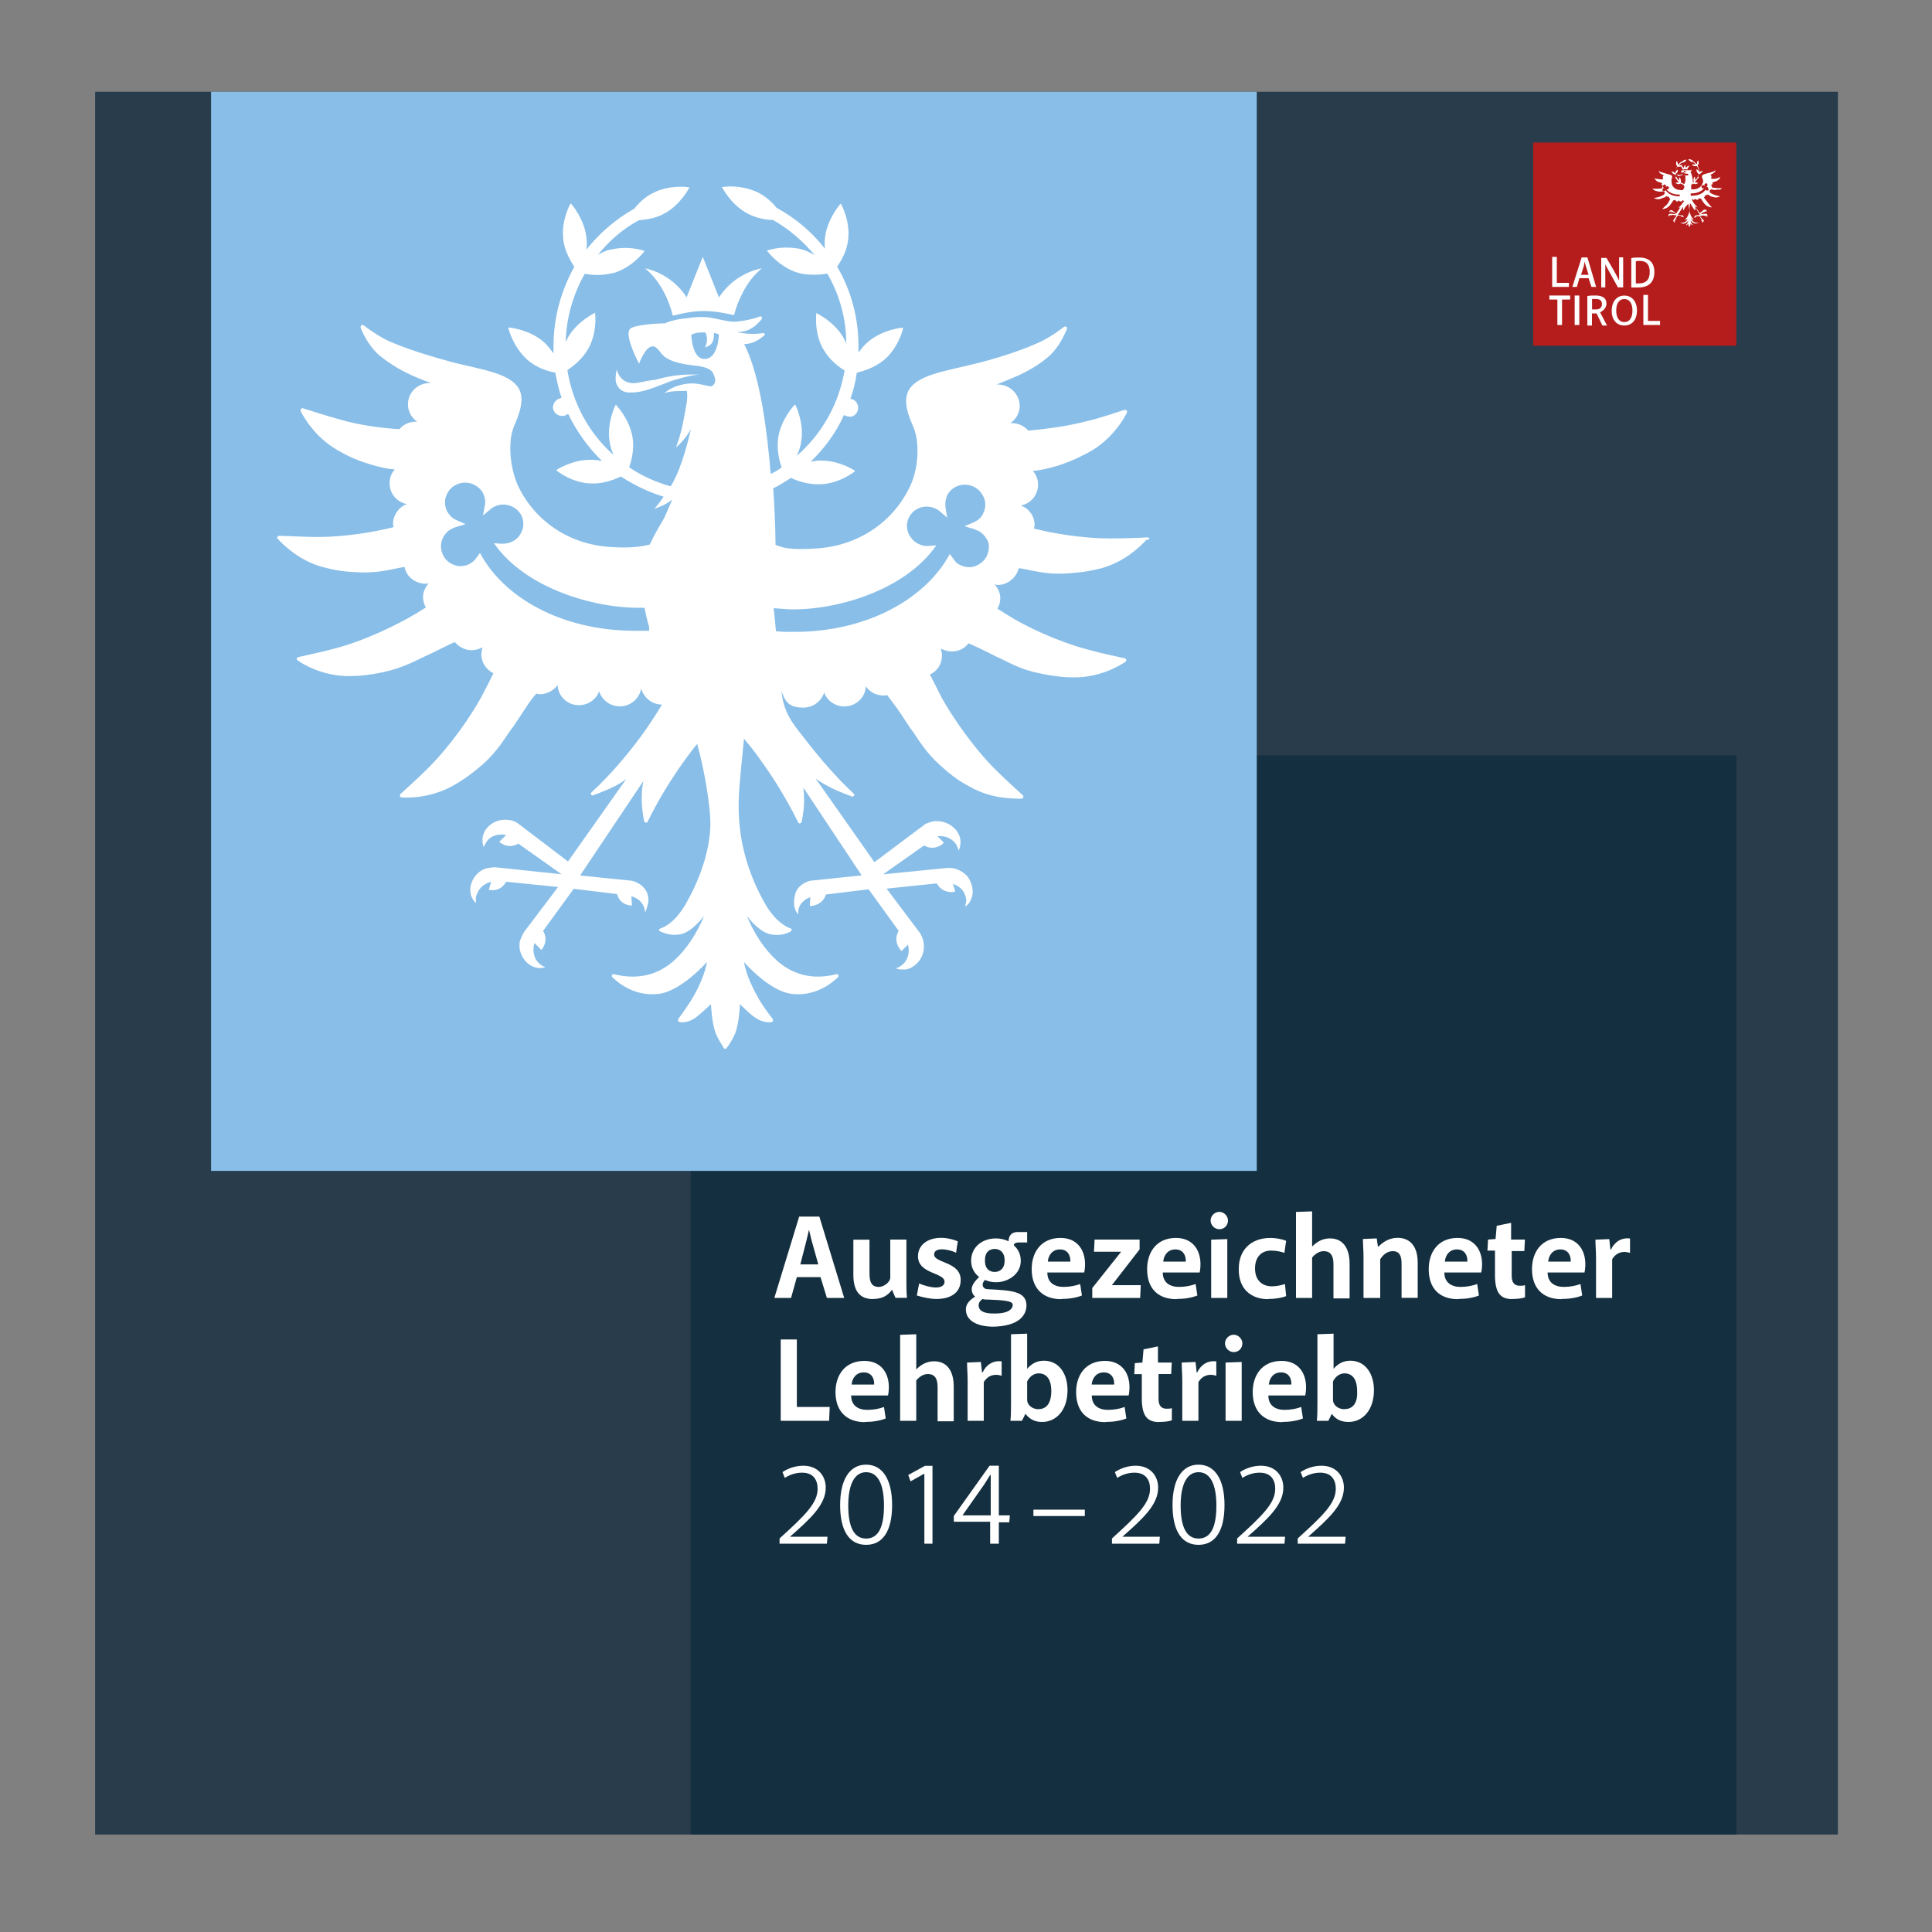 <?xml version="1.0" encoding="UTF-8"?>
<svg id="Ebene_1" data-name="Ebene 1" xmlns="http://www.w3.org/2000/svg" xmlns:xlink="http://www.w3.org/1999/xlink" viewBox="0 0 200 200">
  <rect x="0" y="0" width="200" height="200" fill="#808080" stroke="none"/>
  <defs>
    <style>
      .cls-1 {
        fill: #b41d1c;
      }

      .cls-1, .cls-2, .cls-3, .cls-4, .cls-5, .cls-6 {
        stroke-width: 0px;
      }

      .cls-7 {
        clip-path: url(#clippath);
      }

      .cls-2 {
        fill: none;
      }

      .cls-3 {
        fill: #283c4c;
      }

      .cls-8 {
        clip-path: url(#clippath-1);
      }

      .cls-9 {
        clip-path: url(#clippath-4);
      }

      .cls-10 {
        clip-path: url(#clippath-3);
      }

      .cls-11 {
        clip-path: url(#clippath-2);
      }

      .cls-12 {
        clip-path: url(#clippath-7);
      }

      .cls-13 {
        clip-path: url(#clippath-8);
      }

      .cls-14 {
        clip-path: url(#clippath-6);
      }

      .cls-15 {
        clip-path: url(#clippath-5);
      }

      .cls-4 {
        fill: #142f3f;
      }

      .cls-5 {
        fill: #88bee8;
      }

      .cls-6 {
        fill: #fff;
      }
    </style>
    <clipPath id="clippath">
      <rect class="cls-2" x="9.85" y="9.5" width="180.41" height="180.41"/>
    </clipPath>
    <clipPath id="clippath-1">
      <rect class="cls-2" x="9.85" y="9.5" width="180.41" height="180.41"/>
    </clipPath>
    <clipPath id="clippath-2">
      <rect class="cls-2" x="9.85" y="9.5" width="180.41" height="180.41"/>
    </clipPath>
    <clipPath id="clippath-3">
      <rect class="cls-2" x="9.85" y="9.5" width="180.41" height="180.41"/>
    </clipPath>
    <clipPath id="clippath-4">
      <rect class="cls-2" x="9.85" y="9.5" width="180.41" height="180.41"/>
    </clipPath>
    <clipPath id="clippath-5">
      <rect class="cls-2" x="9.85" y="9.5" width="180.41" height="180.41"/>
    </clipPath>
    <clipPath id="clippath-6">
      <rect class="cls-2" x="158.71" y="14.76" width="21.03" height="21.03"/>
    </clipPath>
    <clipPath id="clippath-7">
      <rect class="cls-2" x="158.71" y="14.76" width="21.03" height="21.03"/>
    </clipPath>
    <clipPath id="clippath-8">
      <rect class="cls-2" x="158.71" y="14.76" width="21.03" height="21.03"/>
    </clipPath>
  </defs>
  <g>
    <g class="cls-7">
      <rect class="cls-3" x="8.05" y="7.71" width="184.05" height="184.05"/>
    </g>
    <g class="cls-8">
      <rect class="cls-4" x="71.5" y="78.2" width="108.25" height="113.5"/>
    </g>
    <g class="cls-11">
      <rect class="cls-5" x="21.85" y="7.71" width="108.25" height="113.5"/>
    </g>
    <g class="cls-10">
      <path class="cls-6" d="M66.12,39.61c-.18,0-.36.06-.48.06-1.25,0-1.67-.9-1.79-1.43-.18.78-.18,1.37.12,1.79.18.3.54.54,1.02.6h.42c1.02,0,2.09-.42,3.17-.84.48-.18,1.02-.42,1.55-.54.96-.3,1.67-.42,2.21-.48h-.72c-1.55,0-2.69.24-3.76.54-.6.06-1.14.18-1.73.3M118.87,55.62c-.84.06-2.63.12-3.94.12-2.75,0-5.73-.48-7.89-1.02,0-.12.06-.24.06-.36,0-.96-.6-1.73-1.43-2.03,1.02-.18,1.79-1.08,1.79-2.15,0-.54-.18-1.02-.54-1.43.72-.06,1.61-.24,2.57-.54,1.67-.54,2.51-1.02,3.41-1.49,2.15-1.25,3.35-3.17,3.76-4,.06-.18-.06-.3-.24-.3-.78.24-2.45.84-3.76,1.14-2.03.54-4.24.84-6.21,1.02-.42-.48-1.02-.78-1.73-.78h-.12c.6-.42.96-1.08.96-1.79,0-1.19-1.02-2.21-2.27-2.21h-.12c.9-.36,2.33-.9,3.46-1.55.96-.54,1.73-1.14,2.15-1.55.9-.9,1.37-1.97,1.67-2.63.06-.18-.12-.36-.3-.24-.54.42-1.31.96-2.09,1.37-1.97,1.02-5.32,2.03-7.11,2.45-2.81.72-5.79,1.08-6.81,2.63-.84,1.25.12,3.23.42,3.94.06.12.18.48.18.54.36,1.14.42,3.7-.6,5.73-1.73,3.52-5.14,5.91-9.38,6.27-3.17.24-3.82-.12-4.48-.36,0-.06,0-2.57-.24-5.85.66-.3,1.25-.72,1.85-1.08.6.3,1.61.66,2.81.66h.24c1.97-.06,3.52-1.31,3.52-1.31l.06-.06-.06-.06s-1.55-1.02-3.41-1.02h-.24c-.3,0-.6.06-.9.12,1.43-1.37,2.63-2.99,3.46-4.84.18.12.48.18.72.18.36-.06.66-.36.72-.72.12-.54-.24-1.08-.78-1.14.3-.84.54-1.73.66-2.69.72-.18,1.85-.54,2.81-1.31,1.49-1.25,1.97-3.17,1.97-3.23v-.12h-.12s-1.97.18-3.46,1.43c-.42.36-.72.72-1.02,1.14v-.66c0-2.99-.78-5.79-2.21-8.24.42-.6,1.02-1.61,1.14-2.81.24-1.91-.72-3.64-.72-3.64l-.06-.06-.06.06s-1.31,1.49-1.55,3.41c-.06.42-.06.84,0,1.19-1.37-1.73-3.05-3.17-5.02-4.24-.42-.54-1.08-1.14-1.85-1.55-1.08-.54-2.21-.66-2.93-.66-.48,0-.72.06-.78.06h-.12l.06.06s.9,1.79,2.63,2.69c.9.48,1.91.66,2.63.66,1.67.96,3.11,2.21,4.3,3.64-.36-.18-.72-.42-1.14-.54-.54-.18-1.14-.24-1.79-.24-1.14,0-1.97.3-1.97.3h-.06l.06.06s1.19,1.61,3.05,2.21c.54.18,1.14.24,1.79.24.54,0,1.02-.06,1.37-.12,1.25,2.15,1.97,4.66,1.97,7.29-.06-.24-.18-.42-.3-.66-.96-1.67-2.75-2.51-2.75-2.51l-.06-.06v.12s-.24,1.97.72,3.64c.66,1.14,1.61,1.85,2.21,2.21-.6,3.52-2.39,6.63-4.96,8.84.24-.48.42-1.02.48-1.55.3-1.91-.6-3.7-.6-3.7l-.06-.06-.06.06s-1.37,1.43-1.67,3.35c-.18,1.25.12,2.45.36,3.11-.36.24-.72.48-1.14.66-.36-4.48-1.08-9.92-2.57-13.08-.06-.12-.12-.24-.18-.36.96,0,1.67-.54,2.09-.9.12-.12,0-.24-.12-.24-.48.06-1.31.18-2.51-.06-.06,0-.12,0-.12-.06h.3c1.14-.12,1.85-.9,2.21-1.37.06-.12-.06-.24-.18-.24-.48.18-1.25.42-2.45.54-.66.06-1.25-.12-2.45-.36-.84-.18-1.85-.12-2.63,0-.54.06-1.02.12-1.43.24-.3.06-.66.18-.9.3h0c-.54,0-3.05.12-3.58.54-.6.48.36,2.63.9,3.64.18-.54.78-1.79,1.37-1.79.12,0,.18,0,.3.06.18.12.36.3.48.48.42.54.9,1.19,4,1.49.36.06,1.02.18,1.37.54.18.18.36.72.36.96,0,.3-.24.6-.48.6-.12,0-.36-.06-.6-.12-.36-.06-.78-.18-1.31-.18h-.12c-1.43.06-2.39.66-2.75,1.02.54-.24,1.43-.24,2.33-.24.12,1.02-.12,1.61-.3,2.75-.3,1.79-.84,3.11-.84,3.11,0,0,.96-.78,1.55-1.91,0,0-.6,2.81-1.49,4.78-.18.36-.36.78-.6,1.14-1.55-.42-2.99-1.08-4.3-1.97.24-.66.54-1.85.36-3.05-.3-1.91-1.67-3.35-1.67-3.35l-.06-.06-.06.06s-.9,1.79-.6,3.7c.06.54.24,1.02.42,1.43-2.51-2.21-4.24-5.32-4.78-8.78.6-.42,1.55-1.14,2.15-2.21.96-1.67.72-3.64.72-3.64v-.12l-.06.06s-1.79.84-2.75,2.51c-.06.18-.18.3-.24.48.06-2.51.78-4.96,1.97-7.05.36.06.84.12,1.31.12.66,0,1.25-.12,1.79-.24,1.85-.6,3.05-2.15,3.05-2.21l.06-.06h-.06s-.84-.3-1.97-.3c-.66,0-1.25.12-1.79.24-.36.12-.72.3-1.02.48,1.14-1.43,2.57-2.69,4.24-3.58.72-.06,1.67-.18,2.57-.66,1.73-.9,2.63-2.69,2.63-2.69l.06-.06h-.12s-.3-.06-.78-.06c-.78,0-1.91.12-2.93.66-.84.42-1.49,1.08-1.91,1.61-1.91,1.08-3.58,2.51-4.96,4.24.06-.42.06-.84,0-1.31-.24-1.91-1.55-3.41-1.55-3.41l-.06-.06-.06.06s-.96,1.73-.72,3.64c.12,1.25.78,2.27,1.14,2.87-1.37,2.45-2.15,5.26-2.15,8.18v.78c-.3-.42-.66-.9-1.08-1.25-1.49-1.25-3.46-1.43-3.46-1.43h-.12v.12s.48,1.91,1.97,3.23c.96.84,2.15,1.19,2.87,1.31.18.9.36,1.79.66,2.63-.12,0-.3.06-.48.18-.24.18-.42.48-.42.78,0,.48.42.9.96.9.24,0,.42-.06.6-.24.9,1.85,2.09,3.52,3.52,4.9-.3-.06-.66-.12-1.02-.12h-.24c-1.85,0-3.41,1.02-3.41,1.02l-.06.06.06.06s1.55,1.25,3.52,1.31h.24c1.19,0,2.21-.42,2.87-.72,1.37.9,2.87,1.61,4.42,2.09-.48.72-.96,1.25-.96,1.25,0,0,.36-.12.9-.36s.96-.6.96-.6l-.84,1.91c-.12.24-.84,1.31-1.49,2.75-.78.18-1.91.42-4.24.24-4.18-.3-7.65-2.69-9.38-6.27-.96-2.09-.96-4.6-.6-5.73,0-.06.12-.42.18-.54.3-.72,1.25-2.69.42-3.94-1.02-1.55-4-1.91-6.81-2.63-1.73-.48-5.14-1.43-7.11-2.45-.78-.42-1.61-1.02-2.09-1.37-.18-.12-.36.06-.3.24.24.66.78,1.73,1.67,2.63.42.42,1.19.96,2.15,1.55,1.14.66,2.57,1.25,3.46,1.55h-.12c-1.25,0-2.27.96-2.27,2.21,0,.78.42,1.43.96,1.79h-.12c-.72,0-1.31.3-1.73.78-1.91-.12-4.18-.42-6.21-1.02-1.31-.36-2.99-.9-3.76-1.14-.18-.06-.3.12-.24.3.42.84,1.61,2.75,3.76,4,.84.48,1.67.96,3.41,1.49.96.3,1.79.48,2.57.54-.36.36-.54.9-.54,1.43,0,1.08.78,1.97,1.79,2.15-.84.3-1.43,1.14-1.43,2.03,0,.12,0,.24.06.36-2.15.54-5.14,1.02-7.89,1.02-1.31,0-3.11-.12-3.94-.12-.18,0-.3.18-.18.3.66.72,2.27,2.27,4.66,2.93.96.24,1.85.48,3.64.54,2.21.12,3.58-.36,4.78-.54h.06c.18,1.02,1.14,1.73,2.21,1.73.12,0,.18,0,.3-.06-.36.42-.6.9-.6,1.43,0,.42.12.78.3,1.08-.3.18-.66.42-.96.6-1.91,1.14-5.26,2.81-8.42,3.64-1.31.36-3.05.72-3.82.9-.18.06-.24.24-.06.36.78.54,2.75,1.61,5.26,1.61.96,0,1.91-.06,3.64-.42,2.15-.48,3.41-1.25,4.48-1.73-.06.06,1.73-.84,2.45-1.19.12-.06.3-.12.42-.18.42.48,1.02.84,1.73.84.42,0,.78-.12,1.14-.3-.06.24-.12.48-.12.72,0,.9.54,1.61,1.25,1.97-.42.84-.84,1.67-1.25,2.45-1.08,1.97-3.17,5.02-5.5,7.35-.96.96-2.27,2.15-2.87,2.69-.12.12-.06.36.12.36.96.06,3.17,0,5.38-1.25.84-.48,1.67-1.02,2.99-2.15,1.67-1.49,2.33-2.81,3.05-3.76,0,.06,1.08-1.61,1.49-2.21.3-.48.66-.96,1.02-1.37.12,0,.24.06.36.06.78,0,1.49-.42,1.85-.96.06,1.19,1.02,2.09,2.21,2.09.96,0,1.79-.6,2.09-1.43.3.9,1.14,1.55,2.15,1.55,1.14,0,2.03-.84,2.21-1.85.24.96,1.14,1.67,2.15,1.67-.66,1.08-1.31,2.09-2.09,3.17-1.67,2.27-3.46,4.3-5.2,5.91-.18.12,0,.42.18.3.84-.3,1.85-.72,2.39-1.02.36-.18.72-.42,1.02-.66l-6.03,8.54-5.26-4c-.3-.18-.6-.3-.96-.3-1.31-.18-2.57.78-2.63,1.97,0,.3,0,.54.12.84.12-.3.3-.6.54-.84.48-.42,1.14-.54,1.79-.42l-.72.72s.9.84,1.97.18l4.48,3.17-6.87-.72c-.3,0-.6.06-.96.12-1.25.42-1.91,1.85-1.49,2.93.12.24.24.48.48.66-.06-.36-.06-.66.12-1.02.24-.6.78-1.02,1.43-1.19l-.24.84s1.19.3,1.79-.84l5.38.54-3.52,4.66c-.18.3-.3.6-.42.9-.3,1.25.6,2.63,1.79,2.81.3.06.54,0,.84-.06-.3-.12-.6-.3-.84-.6-.42-.54-.48-1.25-.3-1.91l.72.72s.84-.9.18-1.97l3.17-4.36,4.48.54c.36,1.25,1.55,1.19,1.55,1.19l-.06-.96c.42.12.84.36,1.08.72.24.3.3.6.36.96.12-.24.24-.78.3-1.02.18-1.08-.6-2.03-1.73-2.27l-5.32-.54,6.57-9.8c-.12.48-.18.96-.18,1.43-.06,1.08.12,2.09.24,2.75.06.18.3.18.36.06,1.02-2.09,2.33-4.3,3.94-6.51.42-.54.78-1.08,1.19-1.55.9,3.23,1.37,6.81,1.37,8.18,0,2.21-.72,5.2-2.57,8.42-1.02,1.73-2.03,2.33-2.63,2.51-.12.06-.18.24,0,.3.42.18,1.14.48,2.09.3,1.25-.24,2.45-1.91,2.45-1.91,0,0-1.55,4.18-4.66,5.68-1.85.9-3.7.6-4.66.36-.18-.06-.3.18-.18.3.78.78,2.51,2.03,4.84,1.73,2.33-.3,4.96-3.29,4.96-3.29,0,0-.18,1.43-1.37,3.52-.48.84-1.25,1.91-1.61,2.39-.06.12,0,.24.12.3.3.06.9.06,1.55-.36.48-.3,1.73-1.49,1.73-1.49,0,0,.06,1.85.48,2.99.24.6.66,1.25.84,1.55.06.12.24.12.3,0,.24-.3.66-.96.9-1.55.42-1.14.48-2.99.48-2.99,0,0,1.25,1.25,1.73,1.49.72.42,1.25.42,1.55.36.12,0,.18-.18.12-.3-.36-.48-1.19-1.55-1.61-2.39-1.19-2.09-1.37-3.52-1.37-3.52,0,0,2.57,2.99,4.9,3.29s4.06-.96,4.84-1.73c.12-.12,0-.36-.18-.3-.96.24-2.75.54-4.6-.36-3.11-1.49-4.66-5.68-4.66-5.68,0,0,1.19,1.67,2.45,1.91.96.18,1.67-.06,2.09-.3.12-.06.12-.3,0-.3-.54-.18-1.61-.78-2.63-2.51-1.85-3.23-2.51-6.21-2.69-8.42-.18-2.15-.06-3.41.48-8.72h0c.54.66,1.14,1.37,1.67,2.15,1.61,2.21,2.93,4.48,3.94,6.51.06.18.3.12.36-.06.12-.6.3-1.61.24-2.75,0-.24-.06-.48-.06-.78l6.03,9.08-5.2.54h-.06c-.54.12-1.02.42-1.31.78-.36.42-.48,1.25-.42,1.79.06.3.12.54.3.78l.12.18v-.24c0-.36.12-.66.3-.9.24-.3.54-.54.96-.66l-.06.84v.06h.06c.12,0,1.25-.06,1.61-1.19l4.42-.54,3.11,4.3c-.66,1.14.24,2.03.24,2.03l.06.06.66-.66c.18.66.06,1.31-.3,1.79-.18.24-.48.48-.78.6l-.18.06.18.06c.18.06.36.06.54.06h.3c.54-.06,1.19-.54,1.49-1.02.36-.54.48-1.19.36-1.85-.06-.3-.18-.6-.36-.9l-3.46-4.6,5.2-.54c.42.78,1.14.9,1.49.9.24,0,.36-.06.36-.06h.06l-.24-.78c.6.18,1.08.6,1.25,1.14.12.3.18.6.06.96l-.06.24.18-.12c.24-.18.36-.42.48-.72.24-.54.12-1.31-.12-1.79-.24-.6-.78-1.02-1.43-1.25-.3-.12-.6-.12-.9-.12h-.06l-6.63.66,4.24-2.99c.3.18.6.24.84.24.66,0,1.14-.42,1.14-.48l.06-.06-.66-.66h.3c.54,0,.96.18,1.31.48.24.18.42.48.54.84l.06.18.06-.18c.12-.3.12-.54.12-.84-.06-1.08-1.19-2.03-2.39-2.03h-.36c-.3.06-.66.18-.9.3l-5.26,3.94-6.09-8.66c.42.3.9.6,1.37.84.54.3,1.55.72,2.39,1.02.18.06.36-.18.18-.3-1.73-1.61-3.41-3.52-5.2-5.85-1.08-1.37-2.09-2.57-2.27-4.78.42,1.37,1.02,1.73,2.27,1.73,1.02,0,1.85-.66,2.15-1.55.3.84,1.14,1.43,2.09,1.43,1.19,0,2.21-.96,2.21-2.09.42.6,1.08.96,1.85.96.12,0,.24,0,.36-.06.36.48.72.96,1.02,1.37.48.66,1.49,2.27,1.49,2.21.72.96,1.37,2.27,3.05,3.76,1.31,1.19,2.09,1.67,2.99,2.15,2.15,1.25,4.42,1.25,5.38,1.25.18,0,.24-.24.12-.36-.6-.54-1.91-1.73-2.87-2.69-2.33-2.33-4.42-5.44-5.5-7.35-.42-.84-.84-1.67-1.25-2.45.78-.36,1.25-1.08,1.25-1.97,0-.24-.06-.48-.12-.72.36.18.72.3,1.14.3.72,0,1.31-.3,1.73-.84.12.06.3.12.42.18.72.3,2.45,1.19,2.45,1.19,1.14.48,2.33,1.31,4.48,1.73,1.73.36,2.69.42,3.64.42,2.51,0,4.48-1.08,5.26-1.61.12-.12.12-.3-.06-.36-.78-.18-2.57-.54-3.82-.9-3.17-.84-6.57-2.45-8.42-3.64-.3-.18-.66-.42-.96-.6.18-.3.3-.66.3-1.08,0-.54-.24-1.08-.6-1.43.12,0,.18.06.3.06,1.08,0,1.97-.78,2.21-1.73h.12c1.19.18,2.57.66,4.78.54,1.79-.12,2.69-.3,3.64-.54,2.39-.66,4-2.21,4.66-2.93.48-.06.36-.24.18-.24M67.19,65.3h-1.43c-7.71,0-13.68-3.52-16.07-8.06l-.36.48c-.18.3-.42.48-.72.66-.48.24-1.08.3-1.55.12-.54-.18-.96-.54-1.19-1.02s-.3-1.02-.12-1.55.54-.96,1.02-1.19c.12-.06.24-.12.42-.18l1.02-.3-.96-.42c-.42-.18-.72-.48-.96-.9-.24-.48-.3-1.08-.12-1.55.18-.54.54-.96,1.02-1.19,1.02-.54,2.27-.12,2.81.84.18.42.3.84.18,1.31l-.18,1.02.78-.66c.12-.12.24-.18.36-.24,1.02-.54,2.27-.12,2.81.84.24.48.3,1.02.12,1.55s-.54.96-1.02,1.19c-.36.18-.72.24-1.14.24l-.78-.06c3.23,4.66,10.33,6.75,15.23,6.69h.36s.24,1.25.48,1.97v.42ZM74.42,34.65s-.06,2.51-1.49,2.51c-1.31,0-1.37-2.51-1.37-2.51,0,0,.18-.06.48-.18.3-.06.96-.06.96-.06,0,0,.42.54,0,1.55.06,0,.54-.18.72-.48.12-.24.18-.48.18-.78v-.24c.36.06.54.18.54.18M102.14,57.59c-.24.48-.72.84-1.19,1.02s-1.08.12-1.55-.12c-.3-.12-.54-.36-.72-.66l-.36-.48c-2.39,4.48-8.36,8.06-16.07,8.06h-1.08l-.84-.06-.12-1.25-.12-1.14,1.61.12c4.9.12,12.01-1.97,15.23-6.63l-.78.06c-.42.06-.78-.06-1.14-.24-.48-.24-.84-.72-1.02-1.19-.18-.54-.12-1.08.12-1.55.54-1.02,1.79-1.37,2.81-.84.12.06.24.12.36.24l.78.66-.18-1.02c-.06-.48,0-.9.18-1.31.54-1.02,1.79-1.37,2.81-.84.48.24.84.72,1.02,1.19.18.54.12,1.08-.12,1.55-.18.42-.54.72-.96.9l-.96.42,1.02.3c.12.06.24.12.42.18.48.24.84.72,1.02,1.19.12.42.06.96-.18,1.43M74.42,30.77l-1.67-4.18-1.67,4.18c-1.67-2.57-4.3-2.99-4.3-2.99.72.6,1.43,1.43,1.97,2.51.42.78.72,1.67.9,2.39.78-.18,1.91-.48,3.17-.48s2.33.24,3.17.42c.18-.72.48-1.55.9-2.33.54-1.08,1.25-1.91,1.97-2.51-.06,0-2.75.42-4.42,2.99"/>
    </g>
    <g class="cls-9">
      <rect class="cls-1" x="158.71" y="14.76" width="21.03" height="21.03"/>
    </g>
    <g class="cls-15">
      <g>
        <g class="cls-14">
          <path class="cls-6" d="M173.83,18.11c0,.06-.06.06,0,0-.12,0-.18-.06-.18-.12v.18l.06.06h.06c.06,0,.18-.06.24-.06s.06-.06.12-.06.12-.06.18-.06h-.06c-.12,0-.24,0-.3.06h-.12M178.25,19.48h-.36c-.24,0-.48-.06-.66-.06v-.06c0-.06-.06-.12-.12-.18.06,0,.18-.12.18-.18s0-.06-.06-.12c.06,0,.12,0,.24-.06.12-.06.24-.06.3-.12.18-.12.3-.24.3-.36h0c-.06,0-.18.06-.3.12-.18.06-.36.06-.54.06q-.06-.06-.12-.06h0q.06-.06.06-.18c0-.12-.06-.18-.18-.18h0c.06,0,.18-.06.3-.12.06-.06.12-.12.18-.12.06-.06.12-.18.12-.24h0c-.06.06-.12.06-.18.12-.18.06-.48.18-.6.18-.24.06-.48.12-.6.24-.06.12,0,.3.06.36v.06c.06.12.06.3-.06.48-.12.3-.42.48-.78.54h-.36v-.48c.06,0,.12-.06.18-.12.06,0,.12.06.24.06h0c.18,0,.3-.12.3-.12h0s-.12-.06-.3-.06h-.06c.12-.12.24-.24.3-.42h.06c.06,0,.06-.06.06-.06q0-.06-.06-.12c0-.06.06-.12.06-.24.06,0,.18-.06.24-.12.12-.12.18-.24.18-.24h0s-.18,0-.3.12c-.06,0-.06.06-.06.12v-.06c0-.24-.06-.48-.18-.72.06-.06.06-.12.12-.24,0-.18-.06-.3-.06-.3h0s-.12.12-.12.3v.12c-.12-.12-.24-.24-.42-.36-.06-.06-.06-.12-.18-.12-.06-.06-.18-.06-.24-.06h-.06s.06.12.24.24c.06.06.18.06.24.06.12.06.24.18.36.3,0,0-.06-.06-.12-.06h-.36s.12.12.24.18h.3c.12.18.18.42.18.6v-.06c-.06-.12-.24-.24-.24-.24h0s0,.18.06.3.12.18.18.18c-.06.3-.18.54-.42.72,0-.06.06-.06.06-.12,0-.18-.06-.3-.06-.3h0s-.12.12-.12.3c0,.12,0,.18.06.24-.06,0-.06.06-.12.06,0-.36-.12-.84-.24-1.08v-.06c.06,0,.12-.06.18-.06h-.24c.12,0,.18-.06.18-.12h0c-.06,0-.12.06-.18.06h-.6c-.06,0-.24,0-.3.06s.06.24.06.3c0-.06.06-.18.12-.18h0l.06.06c.06.06.06.12.36.12,0,0,.06,0,.12.06v.06s0,.06-.06.06h-.18c-.12,0-.18.06-.24.06h.18v.24c0,.12-.06.24-.06.24,0,0,.06-.06.12-.18,0,0-.06.24-.12.42,0,.06-.06.06-.06.12-.12-.06-.24-.12-.36-.18,0-.06.06-.18,0-.24,0-.18-.12-.3-.12-.3h0s-.06.12-.06.3q0,.06.06.12c-.18-.18-.36-.42-.42-.72.06-.06.12-.12.18-.18.06-.12.06-.3.06-.3h0s-.18.06-.24.24v.06c0-.24.06-.42.18-.6h.3c.18-.06.24-.18.24-.18h-.36q-.06,0-.06.06c.12-.12.24-.24.36-.3.06,0,.12,0,.24-.06.12-.06.24-.24.24-.24h-.06c-.06,0-.18,0-.24.06s-.12.12-.18.12c-.18.06-.3.24-.42.36v-.12c0-.18-.12-.3-.12-.3h0s-.06.12-.06.3c0,.12.06.18.12.24-.12.18-.18.42-.18.72v.06c0-.06-.06-.06-.12-.12-.12-.12-.3-.12-.3-.12h0s.06.18.18.24c.06.06.18.12.24.12,0,.06.06.18.06.24h-.06l-.06.06c0,.06.06.06.06.06h.06c.06.18.18.3.3.42h-.06c-.18,0-.3.06-.3.06h0s.12.12.3.12h0c.12,0,.18-.06.24-.06.12.06.24.12.36.18-.06.06-.06.12-.06.12h.06c.06,0,.06-.06.06-.06l-.06.18s-.06.12-.12.24c-.06,0-.18.06-.36,0-.36,0-.66-.24-.78-.54-.06-.18-.06-.36-.06-.48v-.06c0-.06.12-.24.06-.36-.06-.12-.36-.18-.6-.24-.12-.06-.42-.12-.6-.18-.06-.06-.12-.06-.18-.12,0,0-.06,0,0,0,0,.06.06.12.12.24.06.06.12.06.18.12.12.06.24.12.3.12h0c-.12,0-.18.06-.18.18,0,.06.06.12.06.18h0c-.06,0-.12,0-.12.06-.18,0-.36-.06-.54-.06-.12,0-.24-.06-.3-.12h0c.06.06.12.24.3.36.06.06.12.06.3.12.06,0,.18.06.24.06,0,.06-.06.06-.06.12s.06.18.18.18c-.06,0-.12.12-.12.18v.06c-.18.06-.42.06-.66.06h-.36c.06.06.18.18.42.24.06,0,.18.06.3.06.18,0,.3,0,.42-.06h0c0,.06.12.12.18.12h0c0,.06-.06.06-.06.12v.06l-.06.06c-.18.12-.42.24-.72.3-.12,0-.24.06-.3.06h0c.06.06.24.12.42.12.06,0,.18,0,.3-.06.18-.06.3-.12.36-.12,0,0,.12-.06.18-.12h.06q.06.06.12.06h.12v.06c0,.06.06.12.12.18-.06.06-.06.12-.12.18-.06.18-.24.42-.48.6-.06.06-.18.18-.24.24h0c.06,0,.24,0,.48-.12.06-.06.12-.06.24-.18.12-.12.18-.24.24-.3,0,0,.06-.12.12-.18,0-.06.06-.06.06-.12h.06c.06,0,.12-.06.18-.06,0,.12.06.18.18.18.06,0,.12-.06.18-.12,0,.06.12.12.18.12.12,0,.18-.06.18-.18,0,.06.12.12.18.12-.06.06-.12.18-.18.24-.12.18-.3.36-.42.48,0,0,0,.06,0,0,.06,0,.18-.06.18-.06l.06-.06-.48.72-.42-.36h-.06c-.12,0-.24.06-.24.18v.06s0-.06.06-.06c.06-.06.12-.06.18-.06l-.06.06s.06.06.18,0l.36.24-.6-.06h-.06c-.12.06-.18.18-.12.24,0,0,0,.06.06.06v-.06c0-.06.06-.06.12-.12v.06s.12,0,.18-.06l.48.06-.3.42s0,.06-.06.06c0,.12.06.24.18.24h.06s-.06,0-.06-.06c-.06-.06-.06-.12,0-.18l.06.06s.06-.06,0-.18l.24-.36.36.06c0,.12.12.12.12.12v-.06c.06,0,.06.06.12.06v.06-.06c0-.12-.06-.18-.12-.18l-.48-.06.54-.84v.36h.06c.06-.18.18-.36.36-.54l.12-.12c.06.3.12.6.12.66,0,.18-.06.42-.24.72-.06.12-.18.18-.24.24h0c.06,0,.12.06.18,0,.12,0,.18-.18.18-.18,0,0-.12.36-.42.48-.18.06-.3.06-.42,0h0c.06.06.24.18.42.12.18,0,.42-.3.42-.3,0,0,0,.12-.12.3-.06.06-.12.18-.12.18h0s.06,0,.12-.06c.06,0,.12-.12.12-.12,0,0,0,.18.06.24,0,.06.06.12.06.12h0s.06-.06.06-.12c.06-.12.06-.24.06-.24l.12.12c.06.06.12.06.12.06h0c0-.06-.12-.12-.12-.18-.12-.18-.12-.3-.12-.3,0,0,.24.24.42.3.18,0,.36-.06.42-.12h0c-.06,0-.24.06-.42,0-.24-.12-.42-.48-.42-.48,0,0,.12.12.18.18h.18c-.06,0-.12-.06-.24-.24-.18-.3-.24-.54-.24-.72s0-.3.06-.72h0c.06.06.12.12.12.18.12.18.24.36.36.54h.06v-.3l.48.78-.42.06h0c-.06,0-.06.06-.12.06,0,.06-.06.12-.06.18v.06h0v-.06l.06-.06v.06h0s.12,0,.12-.12l.36-.06.24.36c-.06.12,0,.18,0,.18h0l.06-.06v.12l-.06.06h.06c.06,0,.12-.06.12-.06.06-.06.06-.12,0-.18,0,0,0-.06-.06-.06l-.3-.36.42-.06c.06.06.12.06.12.06h.06v-.06c.06,0,.06.06.12.12v.06h0l.06-.06v-.18c0-.06-.06-.06-.12-.12h-.06l-.54.06.36-.24h.06c.06,0,.12-.06.12-.06h0l-.06-.06h0q.06,0,.12.06l.06.06h0v-.06c0-.12-.12-.18-.18-.18h-.12l-.42.36-.54-.72c.06,0,.06.06.12.06s.12.06.18.06c0,0,.06,0,0,0-.12-.12-.3-.3-.42-.48-.06-.12-.18-.24-.18-.42q.06.12.18.12c.06,0,.18-.06.18-.12,0,.06.12.12.18.12.12,0,.18-.06.18-.18.06.06.12.06.18.06h.06c0,.06.06.06.06.12.06.06.12.18.12.18.06.06.12.18.24.3.12.12.18.12.24.18.18.12.36.12.48.12h0c-.06-.06-.18-.12-.24-.24-.18-.18-.36-.48-.48-.6-.06-.06-.06-.12-.12-.18.06-.06.12-.12.12-.18v-.06h.12c.06,0,.12,0,.12-.06h.06c.06,0,.18.12.18.12.12.06.18.12.36.12.12.06.24.06.3.06.24,0,.36-.12.42-.12h0c-.06,0-.24-.06-.3-.06-.24-.06-.54-.18-.72-.3l-.06-.06v-.06c0-.06,0-.12-.06-.12h0c.12,0,.18-.06.18-.12h0c.12,0,.24.06.42.06.12,0,.24,0,.3-.06.24.12.36-.06.42-.12h0M173.89,20.32h-.12c-.66,0-1.14-.3-1.37-.66v.06l-.06.06h-.12c-.06,0-.06-.06-.12-.06v-.12c0-.06.06-.06.06-.12h.12l-.06-.06c-.06,0-.06-.06-.06-.06v-.12c0-.06.06-.06.06-.12.06-.06.18,0,.24.06v.18l.06-.06h0c.06-.06.18,0,.24.06v.12c0,.06-.06.06-.06.12h-.18c.3.42.9.54,1.25.54h0c.12-.06.12.06.12.18h0ZM174.54,17.69s0,.18-.12.18-.12-.18-.12-.18h.12s.06.06,0,.12c0,0,.06,0,.06-.06t.06-.06,0,0c-.06,0,0,0,0,0M176.87,19.66c0,.06-.06.06-.12.06h-.12l-.06-.06v-.06c-.18.36-.72.66-1.37.66h-.18v-.24h.12c.42,0,1.02-.18,1.25-.54h-.18c-.06,0-.06-.06-.06-.12v-.12c.06-.06.18-.12.24-.06h0l.06.06v-.18c.06-.06.18-.12.24-.06.06,0,.06.06.06.12v.12c0,.06-.06.06-.06.06l-.06.06h.12c.06,0,.06.06.06.12.06.06.06.12.06.18M174.54,17.39l-.12-.36-.12.36c-.12-.24-.36-.24-.36-.24.06.06.12.12.18.24.06.06.06.12.06.18.06,0,.18-.06.24-.06.12,0,.18,0,.24.06,0-.06.06-.12.06-.18.06-.06.12-.18.18-.24,0,0-.24,0-.36.24"/>
        </g>
        <g class="cls-12">
          <path class="cls-6" d="M161.22,31.01v2.63h.48v-2.63h.84v-.42h-2.15v.42h.84ZM163.49,30.59h-.48v3.05h.48v-3.05ZM166.3,31.43c0-.54-.36-.84-1.14-.84-.3,0-.6,0-.84.06v3.05h.48v-1.25h.48l.6,1.25h.48l-.72-1.37h0c.36-.18.66-.48.66-.9M164.81,30.95h.36c.42,0,.66.12.66.54,0,.36-.24.54-.6.54h-.42v-1.08ZM168.15,33.7c.84,0,1.31-.66,1.31-1.55s-.48-1.55-1.31-1.55-1.31.66-1.31,1.61c0,.84.48,1.49,1.31,1.49M168.15,33.34c-.6,0-.84-.54-.84-1.19s.24-1.19.84-1.19.84.54.84,1.19-.24,1.19-.84,1.19M170.12,30.59v3.05h1.73v-.42h-1.25v-2.69h-.48v.06Z"/>
        </g>
        <g class="cls-13">
          <path class="cls-6" d="M160.68,26.65v3.05h1.73v-.42h-1.25v-2.69h-.48v.06ZM164.33,26.65h-.6l-.96,3.05h.48c0-.12.24-.78.24-.9h.96l.3.9h.48l-.9-3.05ZM164.03,27.07l.12.42.3.96h-.78l.3-.96.06-.42h0ZM168.03,29.69v-3.05h-.42v2.39h0c-.36-.72-.84-1.55-1.31-2.33h-.54v3.05h.42v-2.39h0c.3.6.72,1.31,1.31,2.39h.54v-.06ZM168.87,26.71v3.05h.72c1.14,0,1.67-.6,1.67-1.61,0-.9-.48-1.49-1.55-1.49-.3,0-.6,0-.84.06M169.76,27.01c.72,0,1.02.42,1.02,1.14,0,.84-.42,1.19-1.14,1.19h-.3v-2.27c.06-.06.24-.06.42-.06"/>
        </g>
      </g>
    </g>
  </g>
  <path class="cls-6" d="M82.85,130.89l.66-2.57.24-1.02h0l.24,1.02.72,2.57h-1.85ZM80.16,134.36h1.73l.6-2.15h2.45l.66,2.15h1.79l-2.57-8.42h-2.09l-2.57,8.42Z"/>
  <path class="cls-6" d="M90.37,134.47c.96,0,1.55-.36,1.97-.96h0l.36.84h1.19c-.06-.54-.06-1.19-.06-1.91v-4.12h-1.67v3.94c0,.42-.6.96-1.19.96-.78,0-.96-.54-.96-1.43v-3.46h-1.67v3.64c0,1.67.66,2.51,2.03,2.51Z"/>
  <path class="cls-6" d="M96.94,134.47c1.49,0,2.51-.66,2.51-1.97,0-1.91-2.75-1.73-2.75-2.63,0-.36.3-.54.78-.54.54,0,1.19.18,1.49.36l.18-1.19c-.42-.18-1.08-.36-1.73-.36-1.37,0-2.39.72-2.39,1.91,0,1.85,2.75,1.67,2.75,2.63,0,.36-.3.6-.9.6-.54,0-1.37-.24-1.73-.42l-.24,1.25c.6.18,1.37.36,2.03.36Z"/>
  <path class="cls-6" d="M102.74,135.97c-.54,0-1.43-.12-1.43-.84,0-.24.12-.48.42-.66.12.06.3.06.54.06,1.55.06,2.57.12,2.57.54,0,.3-.24.96-2.09.9ZM102.98,131.67c-.54,0-1.02-.3-1.02-1.19s.48-1.19,1.02-1.19c.48,0,1.02.3,1.02,1.19s-.54,1.19-1.02,1.19ZM102.62,137.34c2.93,0,3.64-1.25,3.64-2.21,0-1.49-1.67-1.55-3.94-1.67-.42,0-.54-.18-.6-.42,0-.18.06-.36.24-.54.3.12.66.24,1.14.24,1.25,0,2.57-.84,2.57-2.21,0-.72-.3-1.25-.72-1.61,0-.24.3-.3.48-.3h.9v-1.08h-.96c-.84,0-.96.6-.96.96-.36-.18-.84-.3-1.31-.3-1.43,0-2.57.9-2.57,2.33,0,.78.42,1.37.84,1.67h0c-.42.36-.78.84-.78,1.25,0,.3.12.6.36.78h0c-.54.3-.96.78-.96,1.25-.06,1.67,2.09,1.85,2.63,1.85Z"/>
  <path class="cls-6" d="M108.47,130.59c.06-.66.48-1.25,1.25-1.25.84,0,1.08.66,1.08,1.14v.12h-2.33ZM109.85,134.47c.78,0,1.55-.12,2.15-.36l-.18-1.19c-.48.18-1.08.3-1.73.3-.9,0-1.67-.42-1.67-1.49h3.82c.36-1.85-.42-3.58-2.45-3.58s-2.99,1.49-2.99,3.23c0,1.97,1.14,3.11,3.05,3.11Z"/>
  <polygon class="cls-6" points="113.07 134.36 118.03 134.36 118.09 133.04 115.1 133.04 117.97 129.34 117.97 128.32 113.31 128.32 113.25 129.58 116.06 129.58 113.07 133.34 113.07 134.36"/>
  <path class="cls-6" d="M120.42,130.59c.06-.66.48-1.25,1.25-1.25.84,0,1.08.66,1.08,1.14v.12h-2.33ZM121.8,134.47c.78,0,1.55-.12,2.15-.36l-.18-1.19c-.48.18-1.08.3-1.73.3-.9,0-1.67-.42-1.67-1.49h3.82c.36-1.85-.42-3.58-2.45-3.58s-2.99,1.49-2.99,3.23c0,1.97,1.08,3.11,3.05,3.11Z"/>
  <path class="cls-6" d="M125.38,134.36h1.67v-6.09l-1.67.06v6.03ZM126.22,127.25c.54,0,.9-.42.9-.9s-.42-.9-.9-.9-.9.42-.9.9.42.9.9.9Z"/>
  <path class="cls-6" d="M131.29,134.47c.72,0,1.43-.12,1.85-.3l-.12-1.25c-.36.12-.84.24-1.37.24-.9,0-1.73-.54-1.73-1.85,0-1.19.66-1.85,1.67-1.85.54,0,1.08.12,1.37.24l.18-1.25c-.42-.18-1.08-.3-1.61-.3-2.09,0-3.29,1.31-3.29,3.17-.06,2.03,1.19,3.17,3.05,3.17Z"/>
  <path class="cls-6" d="M134.16,134.36h1.67v-4.18c.3-.36.72-.66,1.19-.66.78,0,1.02.54,1.02,1.37v3.52h1.67v-3.58c0-1.67-.72-2.63-2.03-2.63-.72,0-1.31.3-1.85.84h0v-3.64l-1.67.06v8.9Z"/>
  <path class="cls-6" d="M141.21,134.36h1.67v-4c.3-.48.72-.84,1.31-.84.72,0,.9.54.9,1.31v3.52h1.67v-3.64c0-1.61-.72-2.57-2.09-2.57-.9,0-1.55.48-1.97.9h-.06l-.12-.84-1.43.06c0,.54.06,1.19.06,1.85v4.24h.06Z"/>
  <path class="cls-6" d="M149.57,130.59c.06-.66.48-1.25,1.25-1.25.84,0,1.08.66,1.08,1.14v.12h-2.33ZM150.95,134.47c.78,0,1.55-.12,2.15-.36l-.18-1.19c-.48.18-1.08.3-1.73.3-.9,0-1.67-.42-1.67-1.49h3.82c.36-1.85-.42-3.58-2.45-3.58s-2.99,1.49-2.99,3.23c0,1.97,1.08,3.11,3.05,3.11Z"/>
  <path class="cls-6" d="M156.56,134.47c.48,0,1.08-.06,1.31-.18v-1.25c-.18.06-.3.06-.54.06-.48,0-.84-.24-.84-1.02v-2.57h1.31l.06-1.19h-1.43v-1.73l-1.49.3-.12,1.37-.78.06-.06,1.14h.78v2.75c.06,1.61.54,2.27,1.79,2.27Z"/>
  <path class="cls-6" d="M160.27,130.59c.06-.66.48-1.25,1.25-1.25.84,0,1.08.66,1.08,1.14v.12h-2.33ZM161.64,134.47c.78,0,1.55-.12,2.15-.36l-.18-1.19c-.48.18-1.08.3-1.73.3-.9,0-1.67-.42-1.67-1.49h3.82c.36-1.85-.42-3.58-2.45-3.58s-2.99,1.49-2.99,3.23c0,1.97,1.13,3.11,3.05,3.11Z"/>
  <path class="cls-6" d="M165.22,134.36h1.67v-4c.42-.72,1.14-.9,1.85-.66v-1.49c-.9-.12-1.61.36-1.97,1.14h-.06l-.12-1.08-1.43.06c0,.6.06,1.19.06,1.97v4.06Z"/>
  <polygon class="cls-6" points="80.82 147.08 85.83 147.08 85.89 145.65 82.49 145.65 82.49 138.66 80.82 138.66 80.82 147.08"/>
  <path class="cls-6" d="M88.16,143.32c.06-.66.48-1.25,1.25-1.25.84,0,1.08.66,1.08,1.14v.12h-2.33ZM89.54,147.2c.78,0,1.55-.12,2.15-.36l-.18-1.19c-.48.18-1.08.3-1.73.3-.9,0-1.67-.42-1.67-1.49h3.82c.36-1.85-.42-3.58-2.45-3.58s-2.99,1.49-2.99,3.23c0,1.97,1.14,3.11,3.05,3.11Z"/>
  <path class="cls-6" d="M93.18,147.08h1.67v-4.18c.3-.36.72-.66,1.19-.66.78,0,1.02.54,1.02,1.37v3.52h1.67v-3.58c0-1.67-.72-2.63-2.03-2.63-.72,0-1.31.3-1.85.84h0v-3.64l-1.67.06v8.9Z"/>
  <path class="cls-6" d="M100.17,147.08h1.67v-4c.42-.72,1.14-.9,1.85-.66v-1.49c-.9-.12-1.61.36-1.97,1.14h-.06l-.12-1.08-1.43.06c0,.6.06,1.19.06,1.97v4.06h0Z"/>
  <path class="cls-6" d="M107.52,145.88c-.78,0-1.19-.54-1.19-.96v-1.91c.24-.48.66-.84,1.19-.84.72,0,1.31.48,1.31,1.85,0,1.02-.36,1.85-1.31,1.85ZM107.88,147.2c1.49,0,2.63-1.25,2.63-3.29,0-1.73-.9-3.05-2.45-3.05-.84,0-1.37.42-1.73.84h0v-3.64l-1.67.06v7.05c0,.48,0,1.43-.06,1.91h1.19l.36-.72h0c.48.6,1.02.84,1.73.84Z"/>
  <path class="cls-6" d="M113.01,143.32c.06-.66.48-1.25,1.25-1.25.84,0,1.08.66,1.08,1.14v.12h-2.33ZM114.45,147.2c.78,0,1.55-.12,2.15-.36l-.18-1.19c-.48.18-1.08.3-1.73.3-.9,0-1.67-.42-1.67-1.49h3.82c.36-1.85-.42-3.58-2.45-3.58s-2.99,1.49-2.99,3.23c0,1.97,1.08,3.11,3.05,3.11Z"/>
  <path class="cls-6" d="M120,147.2c.48,0,1.08-.06,1.31-.18v-1.25c-.18.06-.3.06-.54.06-.48,0-.84-.24-.84-1.02v-2.57h1.31l.06-1.19h-1.43v-1.67l-1.49.3-.12,1.37-.78.06-.06,1.14h.78v2.75c.06,1.55.54,2.21,1.79,2.21Z"/>
  <path class="cls-6" d="M122.39,147.08h1.67v-4c.42-.72,1.14-.9,1.85-.66v-1.49c-.9-.12-1.61.36-1.97,1.14h-.06l-.12-1.08-1.43.06c0,.6.06,1.19.06,1.97v4.06h0Z"/>
  <path class="cls-6" d="M126.87,147.08h1.67v-6.09l-1.67.06v6.03ZM127.71,139.97c.54,0,.9-.42.9-.9s-.42-.9-.9-.9-.9.42-.9.9.42.9.9.9Z"/>
  <path class="cls-6" d="M131.35,143.32c.06-.66.48-1.25,1.25-1.25.84,0,1.08.66,1.08,1.14v.12h-2.33ZM132.73,147.2c.78,0,1.55-.12,2.15-.36l-.18-1.19c-.48.18-1.08.3-1.73.3-.9,0-1.67-.42-1.67-1.49h3.82c.36-1.85-.42-3.58-2.45-3.58s-2.99,1.49-2.99,3.23c0,1.97,1.14,3.11,3.05,3.11Z"/>
  <path class="cls-6" d="M139.18,145.88c-.78,0-1.19-.54-1.19-.96v-1.91c.24-.48.66-.84,1.19-.84.72,0,1.31.48,1.31,1.85.06,1.02-.3,1.85-1.31,1.85ZM139.6,147.2c1.49,0,2.63-1.25,2.63-3.29,0-1.73-.9-3.05-2.45-3.05-.84,0-1.37.42-1.73.84h0v-3.64l-1.67.06v7.05c0,.48,0,1.43-.06,1.91h1.19l.36-.72h0c.42.6,1.02.84,1.73.84Z"/>
  <path class="cls-6" d="M80.64,159.8h4.96l.06-.72h-3.88c2.09-1.85,3.7-3.29,3.7-5.08,0-1.19-.78-2.27-2.33-2.27-.84,0-1.61.3-2.15.66l.24.6c.48-.3,1.08-.54,1.79-.54,1.19,0,1.61.78,1.61,1.67,0,1.49-1.31,2.75-3.94,5.14v.54h-.06Z"/>
  <path class="cls-6" d="M89.66,159.27c-1.31,0-1.85-1.31-1.85-3.41s.6-3.46,1.85-3.46,1.85,1.31,1.85,3.46c0,2.03-.48,3.41-1.85,3.41ZM89.66,159.92c1.73,0,2.69-1.43,2.69-4.12s-1.02-4.18-2.69-4.18-2.69,1.49-2.69,4.18.96,4.12,2.69,4.12Z"/>
  <polygon class="cls-6" points="95.69 159.8 96.53 159.8 96.53 151.74 95.75 151.74 94.02 152.69 94.26 153.35 95.63 152.58 95.69 152.58 95.69 159.8"/>
  <path class="cls-6" d="M99.63,156.88h0l2.27-3.23.6-.96h.06v4.18h-2.93ZM102.56,159.8h.84v-2.21h1.08l.06-.72h-1.14v-5.14h-.96l-3.7,5.2v.6h3.76v2.27h.06Z"/>
  <rect class="cls-6" x="106.98" y="156.28" width="5.32" height=".66"/>
  <path class="cls-6" d="M115.05,159.8h4.96l.06-.72h-3.88c2.09-1.85,3.7-3.29,3.7-5.08,0-1.19-.78-2.27-2.33-2.27-.84,0-1.61.3-2.15.66l.24.6c.48-.3,1.08-.54,1.79-.54,1.19,0,1.61.78,1.61,1.67,0,1.49-1.31,2.75-3.94,5.14v.54h-.06Z"/>
  <path class="cls-6" d="M124.07,159.27c-1.31,0-1.85-1.31-1.85-3.41s.6-3.46,1.85-3.46,1.85,1.31,1.85,3.46c0,2.03-.48,3.41-1.85,3.41ZM124.07,159.92c1.73,0,2.69-1.43,2.69-4.12s-1.02-4.18-2.69-4.18-2.69,1.49-2.69,4.18.96,4.12,2.69,4.12Z"/>
  <path class="cls-6" d="M128.01,159.8h4.96l.06-.72h-3.88c2.09-1.85,3.7-3.29,3.7-5.08,0-1.19-.78-2.27-2.33-2.27-.84,0-1.61.3-2.15.66l.24.6c.48-.3,1.08-.54,1.79-.54,1.19,0,1.61.78,1.61,1.67,0,1.49-1.31,2.75-3.94,5.14v.54h-.06Z"/>
  <path class="cls-6" d="M134.28,159.8h4.96l.06-.72h-3.88c2.09-1.85,3.7-3.29,3.7-5.08,0-1.19-.78-2.27-2.33-2.27-.84,0-1.61.3-2.15.66l.24.6c.48-.3,1.08-.54,1.79-.54,1.19,0,1.61.78,1.61,1.67,0,1.49-1.31,2.75-3.94,5.14v.54h-.06Z"/>
</svg>